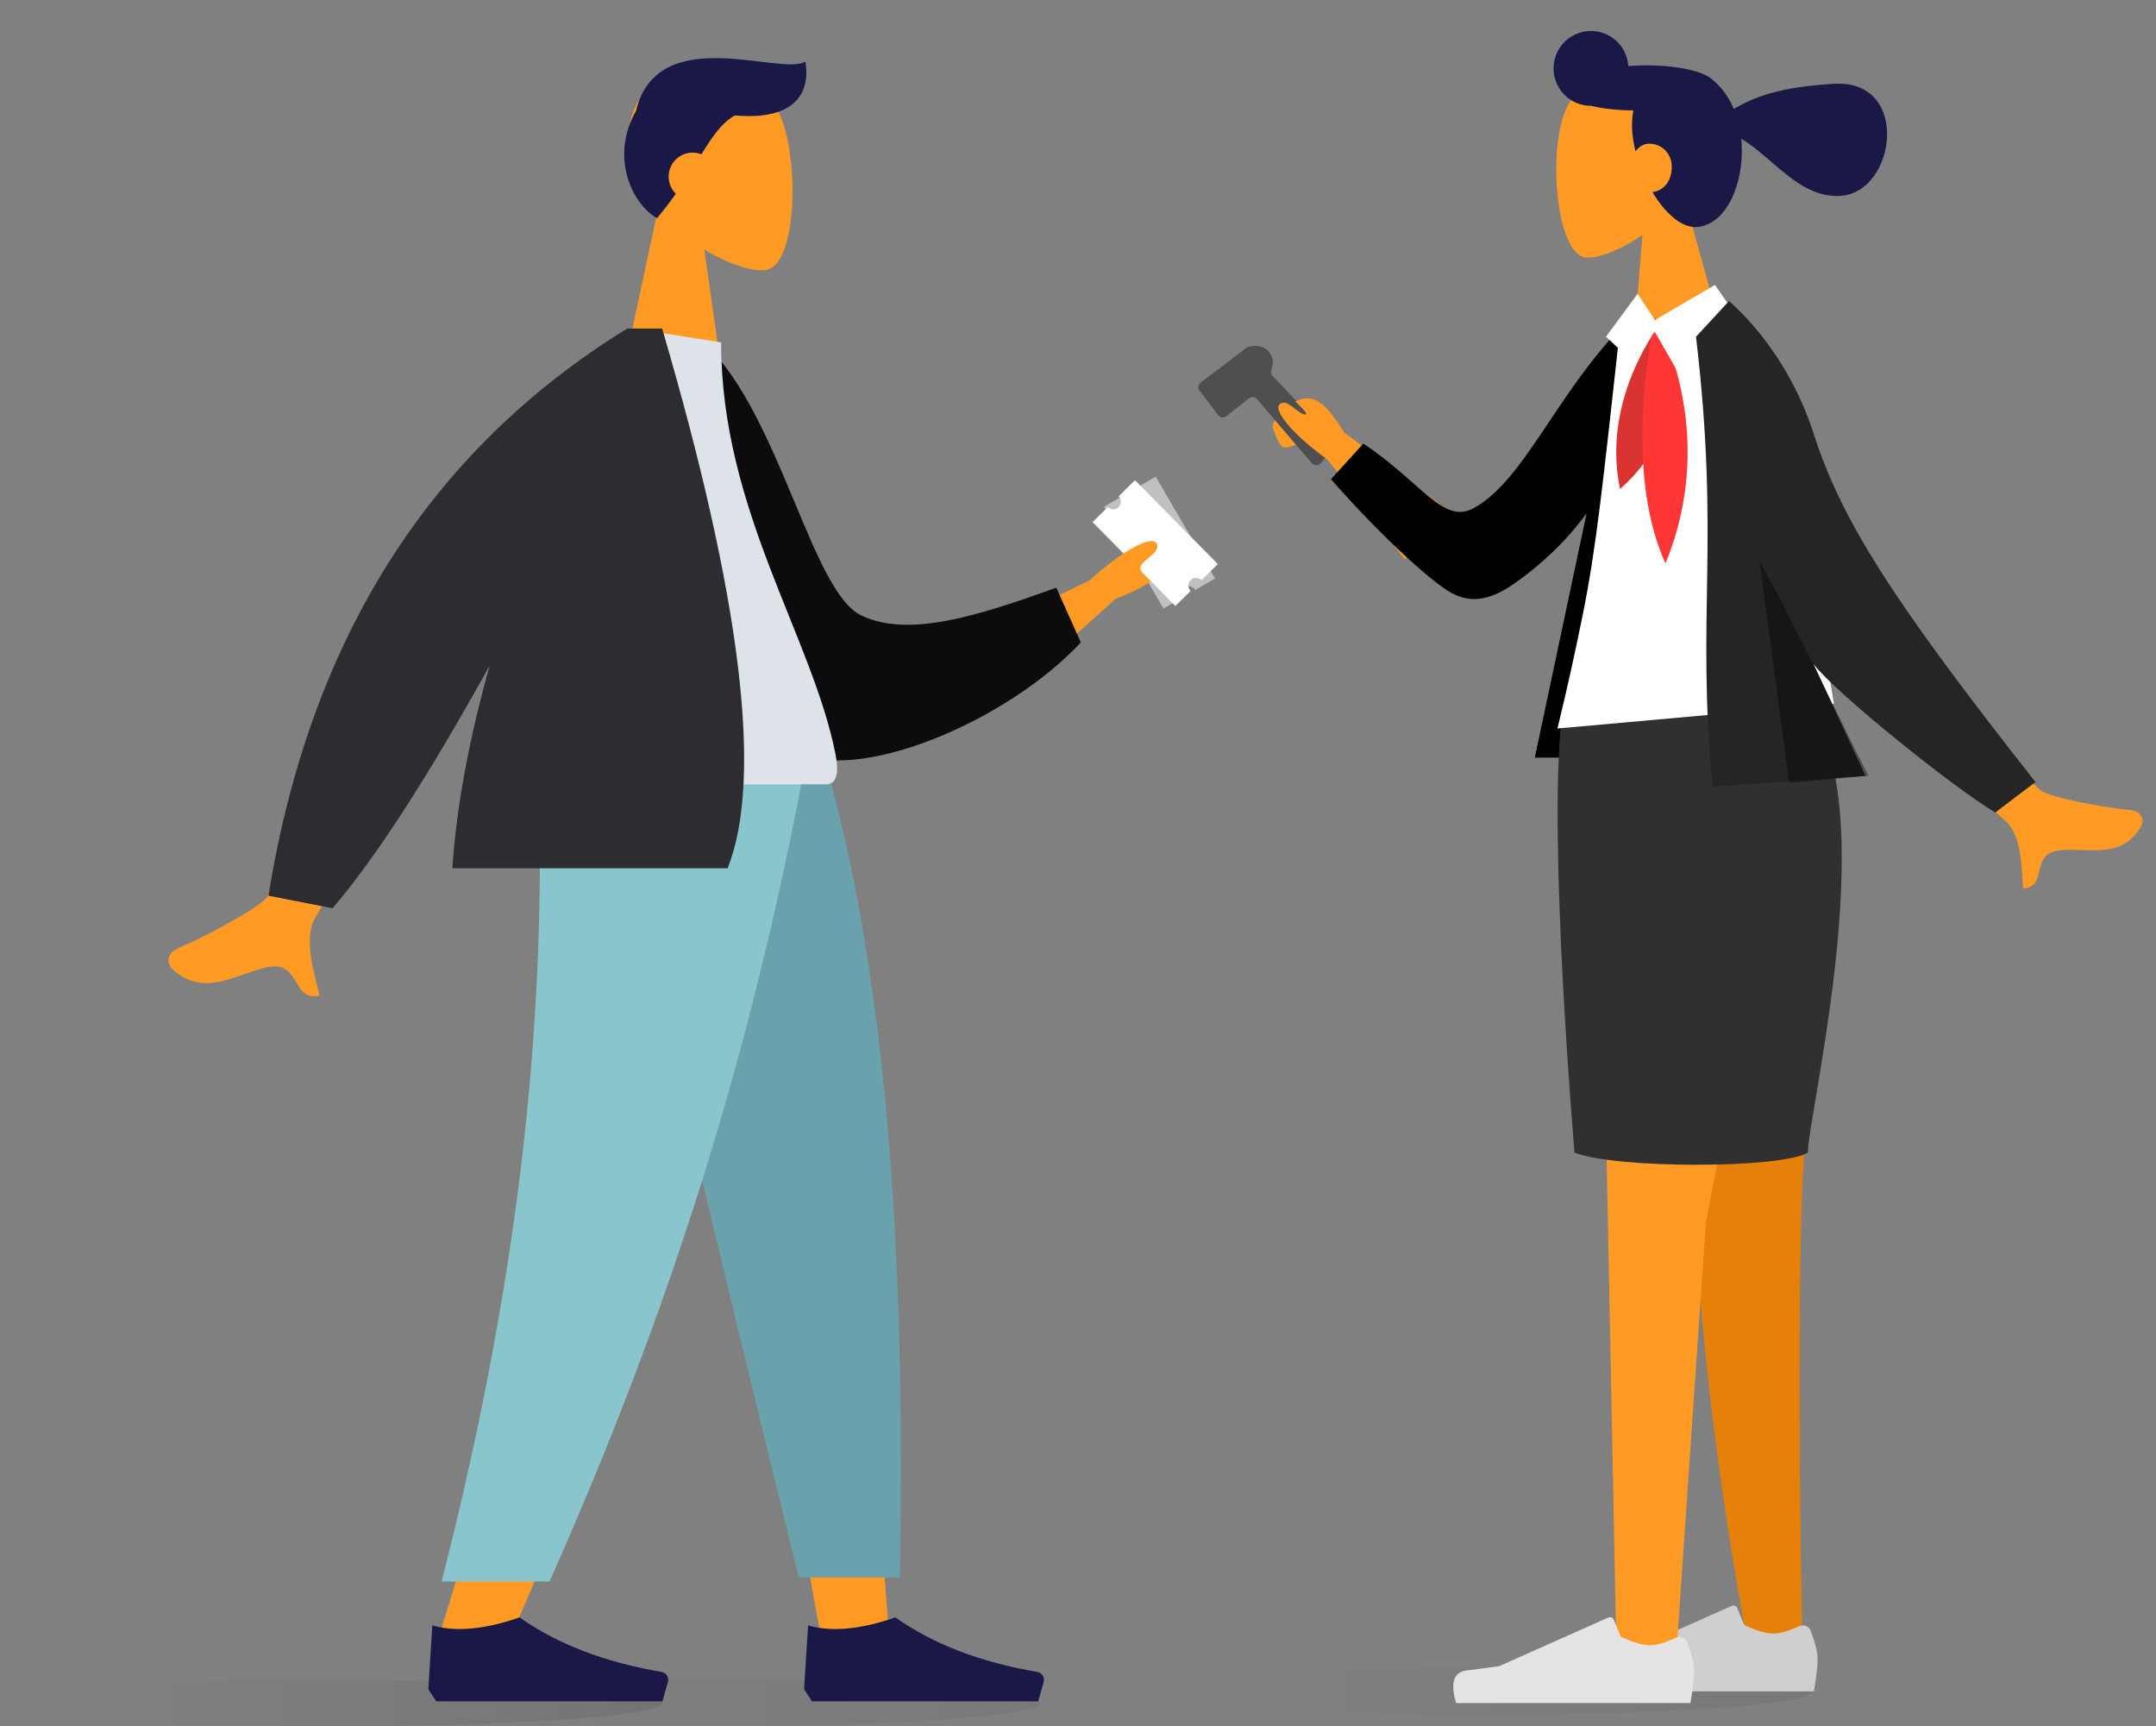 <svg width="371" height="297" viewBox="0 0 371 297" fill="none" xmlns="http://www.w3.org/2000/svg">
<rect x="0" y="0" width="371" height="297" fill="#808080" stroke="none"/>
<ellipse opacity="0.08" cx="56.975" cy="293" rx="56.975" ry="4" fill="url(#paint0_linear)"/>
<ellipse opacity="0.05" cx="121.975" cy="293" rx="56.975" ry="4" fill="url(#paint1_linear)"/>
<path fill-rule="evenodd" clip-rule="evenodd" d="M200.208 104.694L189.999 87.171L193.185 85.315C193.551 85.943 194.357 86.156 194.985 85.79C195.614 85.423 195.826 84.617 195.46 83.989L198.874 82L209.083 99.523L205.67 101.511C205.304 100.883 204.498 100.671 203.87 101.037C203.241 101.403 203.029 102.209 203.394 102.837L200.208 104.694Z" fill="white" fill-opacity="0.5"/>
<path fill-rule="evenodd" clip-rule="evenodd" d="M202.251 104.26L188 89.831L190.624 87.24L190.625 87.241C191.136 87.758 191.97 87.763 192.487 87.252C193.005 86.741 193.01 85.907 192.499 85.39L192.498 85.389L195.308 82.613L209.559 97.042L206.748 99.818C206.237 99.301 205.403 99.296 204.886 99.807C204.369 100.318 204.363 101.151 204.874 101.669L202.251 104.26Z" fill="white"/>
<path fill-rule="evenodd" clip-rule="evenodd" d="M113.173 36.225C110.004 32.505 107.859 27.945 108.217 22.836C109.25 8.116 129.741 11.354 133.727 18.784C137.713 26.213 137.239 45.059 132.088 46.387C130.034 46.916 125.657 45.619 121.203 42.935L123.999 62.714H107.49L113.173 36.225Z" fill="#FF9B25"/>
<path fill-rule="evenodd" clip-rule="evenodd" d="M126.447 19.861C124.207 21.114 122.612 23.462 120.693 26.543C120.226 26.359 119.717 26.258 119.184 26.258C116.905 26.258 115.057 28.106 115.057 30.385C115.057 31.542 115.533 32.588 116.3 33.337C115.345 34.685 114.275 36.093 113.049 37.546C108.472 34.801 105.068 26.798 109.438 19.073C113.198 3.598 134.501 13.203 138.6 10.593C139.496 16.209 136.606 20.737 126.447 19.861Z" fill="#191847"/>
<path fill-rule="evenodd" clip-rule="evenodd" d="M103.976 128.31L129.172 215.136L141.023 280.325H152.918L141.045 128.31H103.976Z" fill="#FF9B25"/>
<path fill-rule="evenodd" clip-rule="evenodd" d="M92.651 128.31C94.409 173.416 93.716 198.017 93.322 202.115C92.929 206.213 90.695 233.659 75.473 281.701H87.844C108.004 235.613 115.041 208.167 117.354 202.115C119.666 196.063 126.494 171.462 136.464 128.31H92.651Z" fill="#FF9B25"/>
<path fill-rule="evenodd" clip-rule="evenodd" d="M103.435 128.31C109.989 158.187 121.324 205.878 137.441 271.383H154.839C156.124 204.149 150.658 159.897 141.191 128.31H103.435Z" fill="#69A1AC"/>
<path fill-rule="evenodd" clip-rule="evenodd" d="M92.563 128.31C94.285 173.416 89.823 217.853 76 272.086H94.562C114.759 226.685 129.234 182.467 139.128 128.31H92.563Z" fill="#89C5CC"/>
<path fill-rule="evenodd" clip-rule="evenodd" d="M73.71 290.643L74.393 279.637C78.389 280.806 83.395 280.348 89.411 278.262C95.879 282.843 104.021 285.972 113.837 287.647L113.837 287.647C114.586 287.775 115.09 288.485 114.962 289.234C114.954 289.283 114.943 289.331 114.929 289.378L113.986 292.707H89.411H75.075L73.71 290.643Z" fill="#191847"/>
<path fill-rule="evenodd" clip-rule="evenodd" d="M138.368 290.643L139.051 279.637C143.048 280.806 148.054 280.348 154.069 278.262C160.537 282.843 168.679 285.972 178.495 287.647L178.495 287.647C179.244 287.775 179.748 288.485 179.62 289.234C179.612 289.283 179.601 289.331 179.588 289.378L178.644 292.707H154.069H139.733L138.368 290.643Z" fill="#191847"/>
<path fill-rule="evenodd" clip-rule="evenodd" d="M63.054 112.927L77.15 115.724C62.974 142.141 55.373 156.142 54.344 157.727C52.029 161.293 54.189 167.829 54.986 171.271C49.983 172.436 51.956 164.904 45.623 166.477C39.843 167.912 34.943 171.596 29.553 166.628C28.89 166.017 28.405 164.108 30.665 163.129C36.293 160.689 44.609 156.121 45.957 154.348C47.796 151.93 53.495 138.122 63.054 112.927Z" fill="#FF9B25"/>
<path d="M192 103L172.664 120.406L167.205 109.697L187.48 99.859C193.767 94.125 198.16 92.317 198.93 93.37C200.086 94.948 196.546 96.246 196.271 97.555C196.151 98.123 196.5 98.5 196.5 98.5L197 99L198 100C197.301 100.664 194.481 102.095 192 103Z" fill="#FF9B25"/>
<path fill-rule="evenodd" clip-rule="evenodd" d="M115.46 60.191L121.408 59.171C134.363 71.738 139.65 101.93 148.284 105.926C156.446 109.705 168.018 106.048 181.772 101.111L185.984 110.523C173.487 124.043 146.863 135.466 136.071 128.945C118.818 118.519 114.835 81.281 115.46 60.191Z" fill="#0C0C0E"/>
<path fill-rule="evenodd" clip-rule="evenodd" d="M89.53 134.938C113.379 134.938 130.922 134.938 142.159 134.938C144.564 134.938 144.11 131.466 143.763 129.713C139.751 109.49 124.089 87.691 124.089 58.904L108.908 56.523C96.352 76.717 92.01 101.581 89.53 134.938Z" fill="#DDE3E9"/>
<path fill-rule="evenodd" clip-rule="evenodd" d="M84.282 114.463C73.553 133.815 64.535 147.748 57.228 156.262L46.196 154.101C53.302 110.032 73.88 77.506 107.93 56.523L108.103 56.523L113.94 56.523C127.568 102.979 131.325 133.932 125.211 149.383H77.837C78.587 138.077 80.99 126.121 84.282 114.463H84.282Z" fill="#2D2D31"/>
<ellipse opacity="0.06" cx="254.975" cy="291" rx="56.975" ry="4" fill="url(#paint2_linear)"/>
<path d="M219.138 74C218.738 73.2 219.304 72.333 219.638 72L224.138 76C223.471 76.333 221.938 77 221.138 77C220.138 77 219.638 75 219.138 74Z" fill="#FF9B25"/>
<path d="M310.217 287.168C309.127 231.773 309.926 202.791 310.492 198.422L290.836 194.946C291.754 201.795 290.847 228.381 300.422 281.123L310.217 287.168Z" fill="#E78008"/>
<path fill-rule="evenodd" clip-rule="evenodd" d="M311.574 280.557C312.374 282.692 312.773 284.29 312.773 285.35C312.773 286.639 312.559 288.52 312.129 290.993C310.634 290.993 297.197 290.993 271.818 290.993C270.771 287.529 271.375 285.659 273.632 285.383C275.889 285.107 277.764 284.857 279.257 284.635L297.993 276.28C298.354 276.12 298.776 276.282 298.937 276.642C298.94 276.648 298.942 276.655 298.945 276.661L300.149 279.583C302.239 280.558 303.936 281.045 305.243 281.045C306.304 281.045 307.77 280.617 309.64 279.759L309.64 279.759C310.357 279.43 311.206 279.745 311.535 280.463C311.549 280.494 311.562 280.526 311.574 280.557Z" fill="#CFCFCF"/>
<path fill-rule="evenodd" clip-rule="evenodd" d="M311.143 119.978L293.543 210.247L288.365 285.989L278.205 287.053L274.967 123.764L311.143 119.978Z" fill="#FF9B25"/>
<path fill-rule="evenodd" clip-rule="evenodd" d="M290.329 282.564C291.129 284.699 291.528 286.297 291.528 287.356C291.528 288.646 291.314 290.527 290.884 293C289.389 293 275.952 293 250.573 293C249.525 289.536 250.13 287.666 252.387 287.39C254.644 287.114 256.519 286.864 258.012 286.642L276.748 278.287C277.109 278.126 277.531 278.288 277.692 278.649C277.695 278.655 277.697 278.661 277.7 278.668L278.904 281.59C280.994 282.565 282.691 283.052 283.998 283.052C285.059 283.052 286.525 282.623 288.395 281.766L288.395 281.766C289.112 281.437 289.961 281.752 290.29 282.47C290.304 282.501 290.317 282.532 290.329 282.564Z" fill="#E4E4E4"/>
<path d="M206.613 65.817L214.495 59.835C214.565 59.782 214.64 59.738 214.723 59.711C215.22 59.546 217.114 59.05 218.361 60.54C219.238 61.589 219.085 62.689 218.829 63.39C218.663 63.844 218.696 64.385 219.029 64.735L229.514 75.724C229.872 76.099 229.883 76.685 229.541 77.075L227.232 79.702C226.83 80.159 226.116 80.154 225.72 79.691L216.296 68.656C215.946 68.247 215.336 68.188 214.914 68.522L211.034 71.6C210.595 71.948 209.956 71.868 209.617 71.422L206.421 67.219C206.087 66.779 206.173 66.151 206.613 65.817Z" fill="#4F4F4F"/>
<path d="M231.28 74.385L250.688 88.954L241.712 96.193L228.475 79.099C221.851 74.327 219.288 70.56 220.124 69.629C221.378 68.233 223.295 71.3 224.578 71.3C225.134 71.3 224.288 70.454 224.021 70.186L222.907 69.072C226.248 67.401 228.374 69.719 231.28 74.385Z" fill="#FF9B25"/>
<path d="M278.962 56.335L284.325 56.764L273.015 130.346L264.107 130.346L273.015 88.326C269.354 93.299 265.13 97.173 260.766 100.266C257.171 102.814 253.529 104.165 249.632 101.937C245.734 99.709 236.734 91.247 229.032 82.441L234.6 76.314C244.614 82.994 248.346 90.258 253.529 87.454C262.176 82.777 267.67 68.03 278.962 56.335Z" fill="black"/>
<path d="M270.941 198.304C278.025 201.089 306.419 201.089 311.098 198.304C311.098 192.177 322.564 145.386 313.325 125.578C304.085 105.771 271.094 102.514 268.714 123.671C266.334 144.829 270.941 198.304 270.941 198.304Z" fill="#303030"/>
<path fill-rule="evenodd" clip-rule="evenodd" d="M289.753 33.7C292.504 30.046 294.252 25.665 293.63 20.912C291.838 7.215 272.879 11.392 269.573 18.558C266.267 25.723 267.768 43.305 272.655 44.257C274.604 44.636 278.619 43.178 282.629 40.42L281.129 59.058L296.55 58.131L289.753 33.7Z" fill="#FF9B25"/>
<path fill-rule="evenodd" clip-rule="evenodd" d="M284.357 33.054C286.49 36.611 289.301 39.217 291.944 39.058C296.962 38.756 300.127 31.83 299.693 24.614C299.678 24.36 299.658 24.109 299.633 23.859C305.161 27.184 309.684 34.121 316.709 33.699C326.266 33.125 328.902 13.615 315.55 14.418C306.469 14.964 302.082 16.556 298.35 18.746C297.462 16.651 296.196 14.92 294.705 13.748C294.342 13.385 293.797 13.05 293.103 12.75C292.678 12.55 292.241 12.392 291.794 12.28C289.422 11.566 286.023 11.166 282.259 11.261C281.556 11.278 280.867 11.313 280.195 11.362C279.971 7.823 276.927 5.129 273.385 5.342C269.836 5.555 267.132 8.605 267.346 12.155C267.552 15.588 270.411 18.23 273.809 18.207C275.782 18.689 278.298 18.978 281.07 18.997C280.862 20.022 280.785 21.176 280.863 22.47C280.932 23.613 281.131 24.817 281.437 26.034C281.993 25.286 282.766 24.774 283.578 24.725C285.851 24.588 287.546 26.363 287.666 28.349C287.817 30.87 286.472 32.781 284.357 33.054Z" fill="#191847"/>
<path d="M314.307 111.599L325.535 105.419C340.456 124.268 349.024 134.472 351.239 136.033C352.863 137.178 361.164 138.819 366.607 139.376C368.791 139.599 368.894 141.354 368.495 142.052C365.253 147.73 360.094 145.919 354.794 146.258C348.987 146.628 352.696 152.501 348.128 152.86C347.877 149.718 347.95 143.577 345.021 141.168C343.719 140.098 333.481 130.241 314.307 111.599Z" fill="#FF9B25"/>
<path fill-rule="evenodd" clip-rule="evenodd" d="M315.582 121.059C294.405 122.976 277.972 124.429 267.995 125.333C267.995 125.333 270.223 116.42 272.452 105.28C274.68 94.14 275.795 83.557 278.79 56.315L285.433 56.876L292.078 52.981C304.849 69.904 310.701 91.635 315.582 121.059Z" fill="white"/>
<path d="M286.1 55.152C286.1 55.152 275.398 68.19 278.775 84.127C292.858 71.748 286.1 55.152 286.1 55.152Z" fill="#DB3232"/>
<path d="M284.861 54.59C284.861 54.59 278.809 79.811 286.585 96.923C296.094 73.954 284.861 54.59 284.861 54.59Z" fill="#FF3636"/>
<path d="M295.106 49.019L284.766 55.055L281.798 50.54L276.353 57.93L280.312 61.624L284.766 57.108L289.713 65.728L298.621 54.082L295.106 49.019Z" fill="white"/>
<path d="M294.717 135.36C291.838 105.839 296.038 93.352 291.844 57.937L297.511 51.809C297.595 51.88 307.297 59.686 312.099 74.644C316.923 89.671 325.903 103.607 350.258 134.541L343.342 139.786C335.922 135.355 315.878 119.204 312.095 114.287L321.016 133.502L294.717 135.36Z" fill="#252525"/>
<path opacity="0.4" d="M321.528 133.448L307.878 134.684L302.805 96.651C307.521 104.538 318.45 127.75 321.528 133.448Z" fill="black"/>
<defs>
<linearGradient id="paint0_linear" x1="113.95" y1="294.5" x2="18.517" y2="294.5" gradientUnits="userSpaceOnUse">
<stop/>
<stop offset="1" stop-opacity="0"/>
</linearGradient>
<linearGradient id="paint1_linear" x1="178.95" y1="294.5" x2="83.517" y2="294.5" gradientUnits="userSpaceOnUse">
<stop/>
<stop offset="1" stop-opacity="0"/>
</linearGradient>
<linearGradient id="paint2_linear" x1="311.95" y1="292.5" x2="216.517" y2="292.5" gradientUnits="userSpaceOnUse">
<stop/>
<stop offset="1" stop-opacity="0"/>
</linearGradient>
</defs>
</svg>
